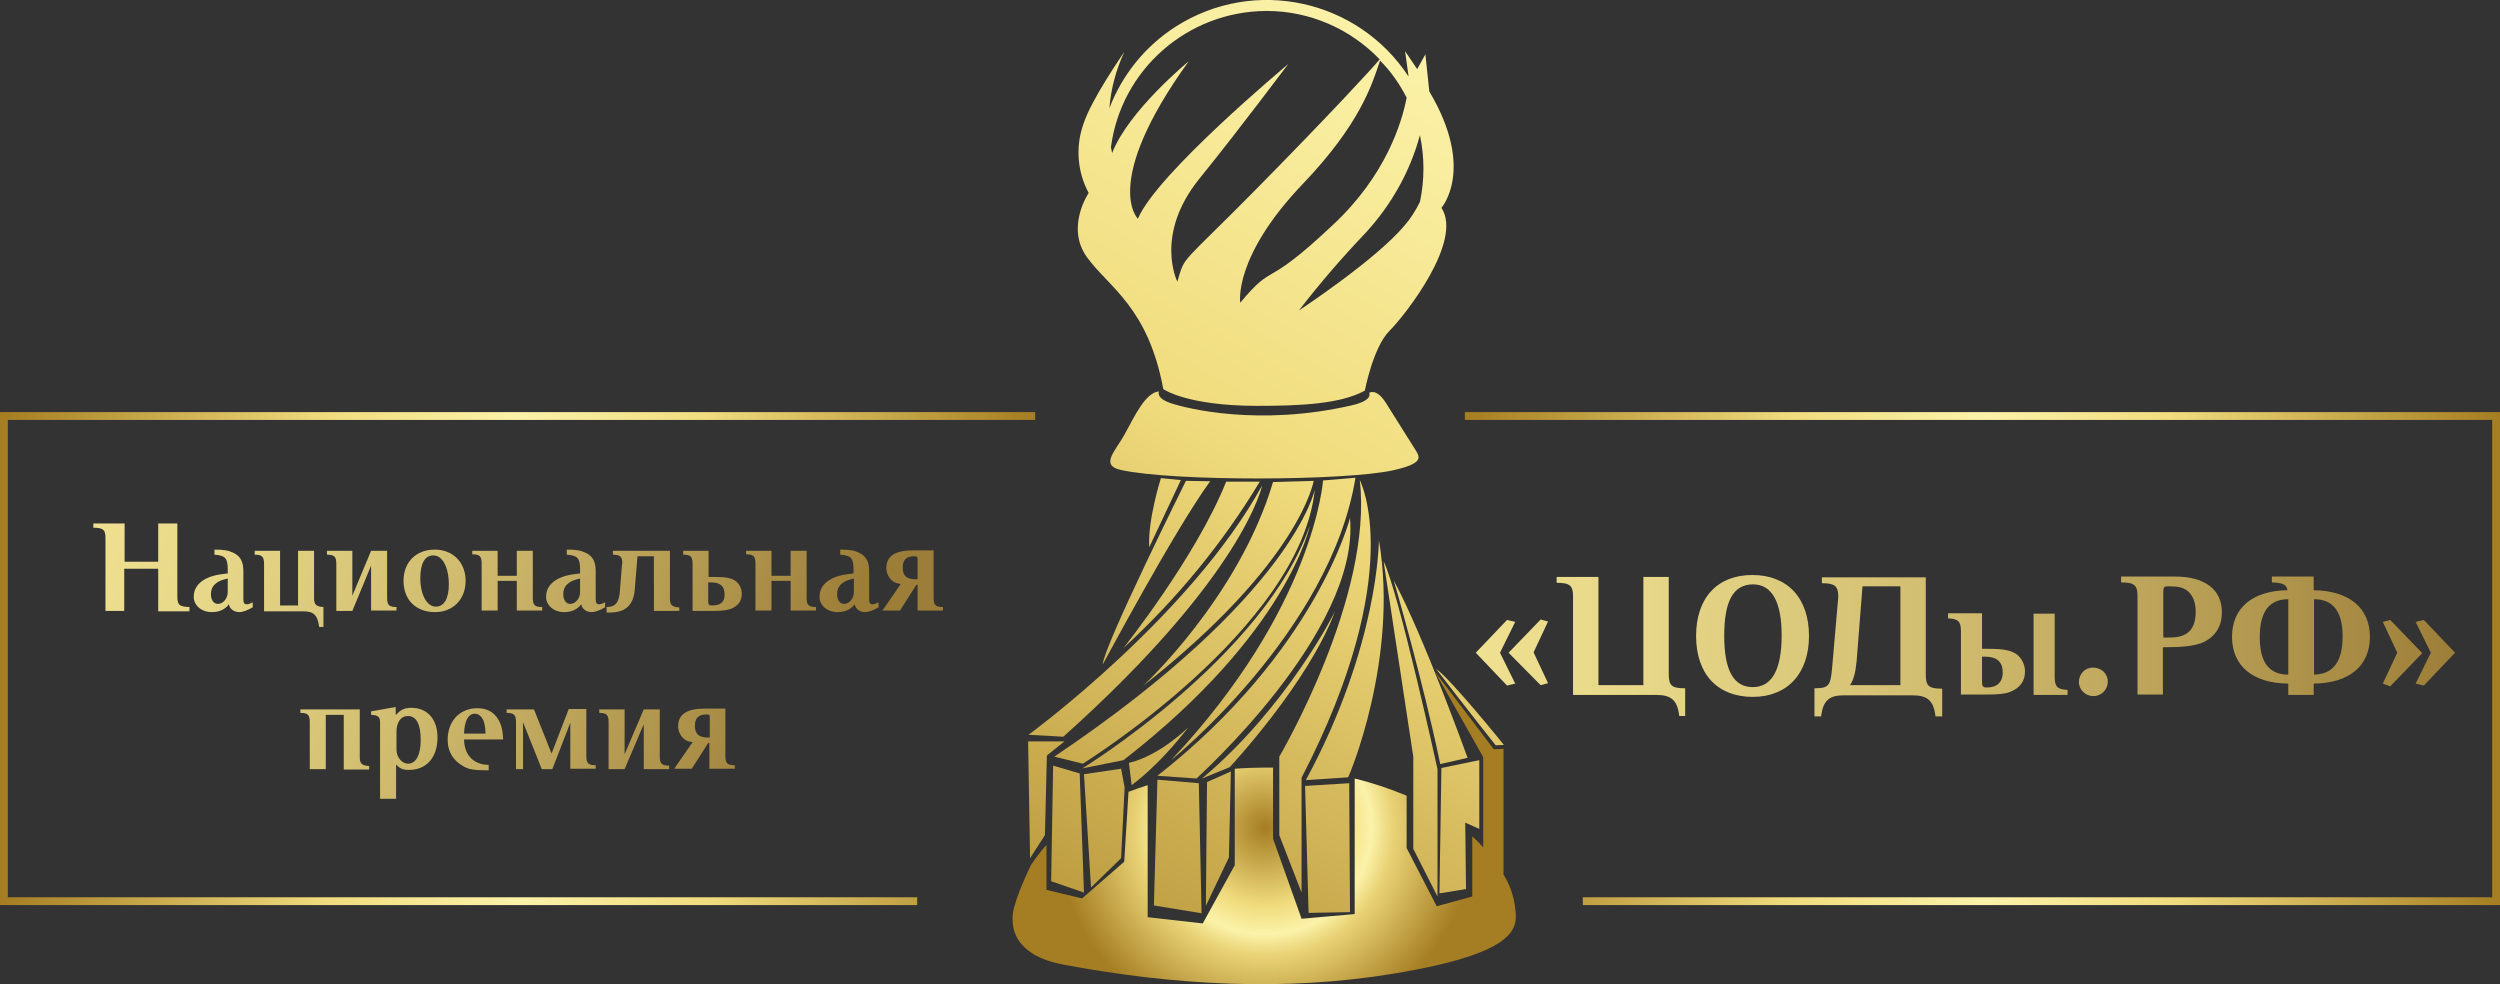<?xml version="1.0" encoding="utf-8"?>
<!-- Generator: Adobe Illustrator 25.2.1, SVG Export Plug-In . SVG Version: 6.00 Build 0)  -->
<svg version="1.1" id="Layer_1" xmlns="http://www.w3.org/2000/svg" xmlns:xlink="http://www.w3.org/1999/xlink" x="0px" y="0px"
	 viewBox="0 0 640 251.9" style="enable-background:new 0 0 640 251.9;" xml:space="preserve">
<rect x="0" y="0" width="640" height="251.9" fill="#333333" stroke="none"/>
<style type="text/css">
	.st0{fill:url(#SVGID_1_);}
	.st1{fill:url(#SVGID_2_);}
	.st2{fill:url(#SVGID_3_);}
	.st3{fill:url(#SVGID_4_);}
	.st4{fill:url(#SVGID_5_);}
	.st5{fill:url(#SVGID_6_);}
	.st6{fill:url(#SVGID_7_);}
	.st7{fill:url(#SVGID_8_);}
	.st8{fill:url(#SVGID_9_);}
	.st9{fill:url(#SVGID_10_);}
	.st10{fill:url(#SVGID_11_);}
	.st11{fill:url(#SVGID_12_);}
	.st12{fill:url(#SVGID_13_);}
	.st13{fill:url(#SVGID_14_);}
	.st14{fill:url(#SVGID_15_);}
	.st15{fill:url(#SVGID_16_);}
	.st16{fill:url(#SVGID_17_);}
	.st17{fill:url(#SVGID_18_);}
	.st18{fill:url(#SVGID_19_);}
	.st19{fill:url(#SVGID_20_);}
	.st20{fill:url(#SVGID_21_);}
	.st21{fill:url(#SVGID_22_);}
	.st22{fill:url(#SVGID_23_);}
	.st23{fill:url(#SVGID_24_);}
	.st24{fill:url(#SVGID_25_);}
	.st25{fill:url(#SVGID_26_);}
	.st26{fill:url(#SVGID_27_);}
	.st27{fill:url(#SVGID_28_);}
	.st28{fill:url(#SVGID_29_);}
	.st29{fill:url(#SVGID_30_);}
	.st30{fill:url(#SVGID_31_);}
	.st31{fill:url(#SVGID_32_);}
	.st32{fill:url(#SVGID_33_);}
	.st33{fill:url(#SVGID_34_);}
	.st34{fill:url(#SVGID_35_);}
	.st35{fill:url(#SVGID_36_);}
	.st36{fill:url(#SVGID_37_);}
	.st37{fill:url(#SVGID_38_);}
	.st38{fill:url(#SVGID_39_);}
	.st39{fill:url(#SVGID_40_);}
	.st40{fill:url(#SVGID_41_);}
	.st41{fill:url(#SVGID_42_);}
	.st42{fill:url(#SVGID_43_);}
	.st43{fill:url(#SVGID_44_);}
	.st44{fill:url(#SVGID_45_);}
	.st45{fill:url(#SVGID_46_);}
	.st46{fill:url(#SVGID_47_);}
</style>
<linearGradient id="SVGID_1_" gradientUnits="userSpaceOnUse" x1="393" y1="711.5" x2="658" y2="711.5" gradientTransform="matrix(1 0 0 1 -17.98 -542.89)">
	<stop  offset="0" style="stop-color:#A57D22"/>
	<stop  offset="0.32" style="stop-color:#F1DD7F"/>
	<stop  offset="0.5" style="stop-color:#FBF2A9"/>
	<stop  offset="0.68" style="stop-color:#F1DD7F"/>
	<stop  offset="1" style="stop-color:#A57D22"/>
</linearGradient>
<path class="st0" d="M375,105.5v2h263v122.2H405.2v2H640V105.5H375z"/>
<linearGradient id="SVGID_2_" gradientUnits="userSpaceOnUse" x1="18" y1="711.48" x2="283" y2="711.48" gradientTransform="matrix(1 0 0 1 -17.98 -542.89)">
	<stop  offset="0" style="stop-color:#A57D22"/>
	<stop  offset="0.32" style="stop-color:#F1DD7F"/>
	<stop  offset="0.5" style="stop-color:#FBF2A9"/>
	<stop  offset="0.68" style="stop-color:#F1DD7F"/>
	<stop  offset="1" style="stop-color:#A57D22"/>
</linearGradient>
<path class="st1" d="M0,105.5v126.2h234.8v-2H2V107.5h263v-2L0,105.5z"/>
<linearGradient id="SVGID_3_" gradientUnits="userSpaceOnUse" x1="250.569" y1="822.35" x2="541.969" y2="303.74" gradientTransform="matrix(1 0 0 1 -17.98 -542.89)">
	<stop  offset="0" style="stop-color:#A57D22"/>
	<stop  offset="0.32" style="stop-color:#F1DD7F"/>
	<stop  offset="0.5" style="stop-color:#FBF2A9"/>
	<stop  offset="0.68" style="stop-color:#F1DD7F"/>
	<stop  offset="1" style="stop-color:#A57D22"/>
</linearGradient>
<path class="st2" d="M354.7,103c-2.5-3.8-4.2-2.4-4.2-2.4s1.2,1.9-4.6,3.2c-23.6,5.4-42.1,0.8-46.2-0.6c-3.9-1.3-3-3-3-3
	c-3.5,0.3-6.2,6.3-8.8,11c-2.3,4.2-6.4,7.9-1,9.1c13.5,3,57.5,2.8,69.7,0.1c7.6-1.7,7-3.2,5.9-5S357.1,106.9,354.7,103z"/>
<linearGradient id="SVGID_4_" gradientUnits="userSpaceOnUse" x1="220.55" y1="805.481" x2="511.95" y2="286.871" gradientTransform="matrix(1 0 0 1 -17.98 -542.89)">
	<stop  offset="0" style="stop-color:#A57D22"/>
	<stop  offset="0.32" style="stop-color:#F1DD7F"/>
	<stop  offset="0.5" style="stop-color:#FBF2A9"/>
	<stop  offset="0.68" style="stop-color:#F1DD7F"/>
	<stop  offset="1" style="stop-color:#A57D22"/>
</linearGradient>
<path class="st3" d="M278.3,65.9c5.6,7.7,15.6,12.7,19.5,33.7c0,0,5.9,4.3,24.1,4.3c11.2,0,21.3-0.5,27.5-3.9c0,0,2.1-11.1,6.3-15.3
	s18.9-23.1,13.3-31.5c0,0,8.8-9.8-3.1-29.8l-1-9.5l-2.1,3.8l-3.1-4.6l0.9,6.5C347.6-0.2,321.1-6,301,6.8c-7.8,5-13.7,12.3-17,20.9
	c0.4-5,1.7-9.8,3.8-14.4c-0.2,0.4-8.4,12-10.5,18.6c-2,5.8-1.5,12.1,1.4,17.5C278.7,49.4,272.7,58.2,278.3,65.9z M363.5,34.6
	c1.2,5.6,1.2,11.5,0,17.1c-1.1,2.2-2.4,4.3-4,6.1c-7.2,8.6-26.4,21.3-27,21.7c5.4-7,11.1-13.6,17.2-20
	C356.2,52.4,361,43.9,363.5,34.6z M360.1,25c-1.2,6.3-5.3,19.9-18.8,32.5c-18.2,17.2-14.7,9.1-23.8,20c0,0-1.9-11.7,16.1-30.5
	c14.5-15.2,17.6-25.2,19.7-31.5C356.1,18.3,358.3,21.5,360.1,25z M324.2,2.8c11,0,21.4,4.5,29,12.4c-2,2.4-12.4,13.7-30.8,32.4
	c-20.7,21-18.9,17.5-21,24.5c0,0-6-11.9,5.6-26.3c11.4-14.1,22.4-29,22.8-29.4c-0.6,0.5-33.7,28.1-38.5,39.6c0,0-9.5-9.1,13-40.3
	c0,0-15.4,12.6-19.6,23.5c0,0-0.1-0.5-0.3-1.5C287,17.8,304,2.9,324.2,2.8z"/>
<radialGradient id="SVGID_5_" cx="341.807" cy="754.807" r="53.548" gradientTransform="matrix(1 0 0 1 -17.98 -542.89)" gradientUnits="userSpaceOnUse">
	<stop  offset="0" style="stop-color:#A57D22"/>
	<stop  offset="0.38" style="stop-color:#F1DD7F"/>
	<stop  offset="0.51" style="stop-color:#FBF2A9"/>
	<stop  offset="0.61" style="stop-color:#E9D376"/>
	<stop  offset="1" style="stop-color:#A57D22"/>
</radialGradient>
<path class="st4" d="M387.8,231.8c-0.4-2.8-1.4-5.5-2.9-7.9v-32.2l-2.5,0.1l-15.1-19.9l12.4,21.9v23.1c-0.9-1-1.8-1.9-2.8-2.8v15.4
	l-9.1,2.5l-7.7-14.9v-13.4c-4.3-1.8-8.8-3.3-13.3-4.4V234l-13.6,1.2l-7.3-20.5v-18.2h-1.9c-2.6,0-5.3,0.1-7.9,0.3v24.7l-8.2,14.9
	l-14.1-1.6V201c-1.6,0.5-3.3,1.1-4.9,1.7l-1.1,17.9l-10.8,9.4l-9.1-2.2v-11.5c-1.5,1.6-2.8,3.4-4,5.2c0,0-4.2,8.6-4.6,12.4
	c-0.5,4.2,0.9,10.7,12.7,13c28.7,5.4,56.9,6.9,84.5,2.4C390.6,243.7,388.4,236.8,387.8,231.8z"/>
<linearGradient id="SVGID_6_" gradientUnits="userSpaceOnUse" x1="254.648" y1="824.639" x2="546.048" y2="306.029" gradientTransform="matrix(1 0 0 1 -17.98 -542.89)">
	<stop  offset="0" style="stop-color:#A57D22"/>
	<stop  offset="0.32" style="stop-color:#F1DD7F"/>
	<stop  offset="0.5" style="stop-color:#FBF2A9"/>
	<stop  offset="0.68" style="stop-color:#F1DD7F"/>
	<stop  offset="1" style="stop-color:#A57D22"/>
</linearGradient>
<path class="st5" d="M277.2,195.5c0,0,55.7-34.5,59.4-70.2c0,0-5.4,27.2-66.7,68.4L277.2,195.5z"/>
<linearGradient id="SVGID_7_" gradientUnits="userSpaceOnUse" x1="272.137" y1="834.458" x2="563.527" y2="315.858" gradientTransform="matrix(1 0 0 1 -17.98 -542.89)">
	<stop  offset="0" style="stop-color:#A57D22"/>
	<stop  offset="0.32" style="stop-color:#F1DD7F"/>
	<stop  offset="0.5" style="stop-color:#FBF2A9"/>
	<stop  offset="0.68" style="stop-color:#F1DD7F"/>
	<stop  offset="1" style="stop-color:#A57D22"/>
</linearGradient>
<path class="st6" d="M345.6,132.6c0,0-8.6,34.1-49.3,66l10,0.7C306.2,199.3,348.2,161.8,345.6,132.6z"/>
<linearGradient id="SVGID_8_" gradientUnits="userSpaceOnUse" x1="291.829" y1="845.524" x2="583.229" y2="326.924" gradientTransform="matrix(1 0 0 1 -17.98 -542.89)">
	<stop  offset="0" style="stop-color:#A57D22"/>
	<stop  offset="0.32" style="stop-color:#F1DD7F"/>
	<stop  offset="0.5" style="stop-color:#FBF2A9"/>
	<stop  offset="0.68" style="stop-color:#F1DD7F"/>
	<stop  offset="1" style="stop-color:#A57D22"/>
</linearGradient>
<path class="st7" d="M353,138.3c0,0,0,26.9-18.7,61.4l10.8-0.7C345.2,199.1,358.2,168.7,353,138.3z"/>
<linearGradient id="SVGID_9_" gradientUnits="userSpaceOnUse" x1="305.978" y1="853.476" x2="597.368" y2="334.866" gradientTransform="matrix(1 0 0 1 -17.98 -542.89)">
	<stop  offset="0" style="stop-color:#A57D22"/>
	<stop  offset="0.32" style="stop-color:#F1DD7F"/>
	<stop  offset="0.5" style="stop-color:#FBF2A9"/>
	<stop  offset="0.68" style="stop-color:#F1DD7F"/>
	<stop  offset="1" style="stop-color:#A57D22"/>
</linearGradient>
<path class="st8" d="M368.7,195.6l7-1.6c0,0-11.2-31.1-18.9-45.4C356.8,148.6,364.2,173.9,368.7,195.6z"/>
<linearGradient id="SVGID_10_" gradientUnits="userSpaceOnUse" x1="244.569" y1="818.969" x2="535.959" y2="300.369" gradientTransform="matrix(1 0 0 1 -17.98 -542.89)">
	<stop  offset="0" style="stop-color:#A57D22"/>
	<stop  offset="0.32" style="stop-color:#F1DD7F"/>
	<stop  offset="0.5" style="stop-color:#FBF2A9"/>
	<stop  offset="0.68" style="stop-color:#F1DD7F"/>
	<stop  offset="1" style="stop-color:#A57D22"/>
</linearGradient>
<path class="st9" d="M323.1,124.3c-18.5,33.6-59.8,63.8-59.8,63.8l8.9,0.5C318.5,147.2,323.1,124.3,323.1,124.3z"/>
<linearGradient id="SVGID_11_" gradientUnits="userSpaceOnUse" x1="317.731" y1="860.081" x2="609.131" y2="341.481" gradientTransform="matrix(1 0 0 1 -17.98 -542.89)">
	<stop  offset="0" style="stop-color:#A57D22"/>
	<stop  offset="0.32" style="stop-color:#F1DD7F"/>
	<stop  offset="0.5" style="stop-color:#FBF2A9"/>
	<stop  offset="0.68" style="stop-color:#F1DD7F"/>
	<stop  offset="1" style="stop-color:#A57D22"/>
</linearGradient>
<path class="st10" d="M367.6,171.2c0,0,10.4,13.5,15.3,19.6l2.1-0.1C385,190.7,371.4,173.8,367.6,171.2z"/>
<linearGradient id="SVGID_12_" gradientUnits="userSpaceOnUse" x1="258.704" y1="826.912" x2="550.104" y2="308.312" gradientTransform="matrix(1 0 0 1 -17.98 -542.89)">
	<stop  offset="0" style="stop-color:#A57D22"/>
	<stop  offset="0.32" style="stop-color:#F1DD7F"/>
	<stop  offset="0.5" style="stop-color:#FBF2A9"/>
	<stop  offset="0.68" style="stop-color:#F1DD7F"/>
	<stop  offset="1" style="stop-color:#A57D22"/>
</linearGradient>
<path class="st11" d="M335.3,134.6c-11.6,33.5-58.2,62.1-58.2,62.1l10.5-2.1C329.9,161.8,335.3,134.6,335.3,134.6z"/>
<linearGradient id="SVGID_13_" gradientUnits="userSpaceOnUse" x1="277.597" y1="837.533" x2="568.997" y2="318.923" gradientTransform="matrix(1 0 0 1 -17.98 -542.89)">
	<stop  offset="0" style="stop-color:#A57D22"/>
	<stop  offset="0.32" style="stop-color:#F1DD7F"/>
	<stop  offset="0.5" style="stop-color:#FBF2A9"/>
	<stop  offset="0.68" style="stop-color:#F1DD7F"/>
	<stop  offset="1" style="stop-color:#A57D22"/>
</linearGradient>
<path class="st12" d="M307.7,199.3l7.1-2.9c0,0,20.2-21.6,27-40C341.9,156.4,329.4,181.2,307.7,199.3z"/>
<linearGradient id="SVGID_14_" gradientUnits="userSpaceOnUse" x1="288.429" y1="843.62" x2="579.819" y2="325.01" gradientTransform="matrix(1 0 0 1 -17.98 -542.89)">
	<stop  offset="0" style="stop-color:#A57D22"/>
	<stop  offset="0.32" style="stop-color:#F1DD7F"/>
	<stop  offset="0.5" style="stop-color:#FBF2A9"/>
	<stop  offset="0.68" style="stop-color:#F1DD7F"/>
	<stop  offset="1" style="stop-color:#A57D22"/>
</linearGradient>
<path class="st13" d="M333.2,199.1c27.3-52.8,14.9-76.2,14.9-76.2c3.5,29.9-20.6,70.8-20.6,70.8v20.1l5.7,14.7L333.2,199.1z"/>
<linearGradient id="SVGID_15_" gradientUnits="userSpaceOnUse" x1="308.608" y1="854.951" x2="600.008" y2="336.351" gradientTransform="matrix(1 0 0 1 -17.98 -542.89)">
	<stop  offset="0" style="stop-color:#A57D22"/>
	<stop  offset="0.32" style="stop-color:#F1DD7F"/>
	<stop  offset="0.5" style="stop-color:#FBF2A9"/>
	<stop  offset="0.68" style="stop-color:#F1DD7F"/>
	<stop  offset="1" style="stop-color:#A57D22"/>
</linearGradient>
<path class="st14" d="M368,229.5v-32.6c0,0-10-45.6-13.8-53.2c0,0,6.1,40.3,7.6,50v23.6L368,229.5z"/>
<linearGradient id="SVGID_16_" gradientUnits="userSpaceOnUse" x1="240.157" y1="816.489" x2="531.547" y2="297.889" gradientTransform="matrix(1 0 0 1 -17.98 -542.89)">
	<stop  offset="0" style="stop-color:#A57D22"/>
	<stop  offset="0.32" style="stop-color:#F1DD7F"/>
	<stop  offset="0.5" style="stop-color:#FBF2A9"/>
	<stop  offset="0.68" style="stop-color:#F1DD7F"/>
	<stop  offset="1" style="stop-color:#A57D22"/>
</linearGradient>
<path class="st15" d="M309.8,123.2l-6.2-0.1c0,0-21.1,42.4-21.3,47C282.4,170,300.5,136,309.8,123.2z"/>
<linearGradient id="SVGID_17_" gradientUnits="userSpaceOnUse" x1="269.534" y1="833.002" x2="560.933" y2="314.392" gradientTransform="matrix(1 0 0 1 -17.98 -542.89)">
	<stop  offset="0" style="stop-color:#A57D22"/>
	<stop  offset="0.32" style="stop-color:#F1DD7F"/>
	<stop  offset="0.5" style="stop-color:#FBF2A9"/>
	<stop  offset="0.68" style="stop-color:#F1DD7F"/>
	<stop  offset="1" style="stop-color:#A57D22"/>
</linearGradient>
<path class="st16" d="M347,122.3l-8.3,0.7c0,0-2.2,32.6-38.9,71.6C299.8,194.6,340.6,161.8,347,122.3z"/>
<linearGradient id="SVGID_18_" gradientUnits="userSpaceOnUse" x1="257.843" y1="826.432" x2="549.243" y2="307.832" gradientTransform="matrix(1 0 0 1 -17.98 -542.89)">
	<stop  offset="0" style="stop-color:#A57D22"/>
	<stop  offset="0.32" style="stop-color:#F1DD7F"/>
	<stop  offset="0.5" style="stop-color:#FBF2A9"/>
	<stop  offset="0.68" style="stop-color:#F1DD7F"/>
	<stop  offset="1" style="stop-color:#A57D22"/>
</linearGradient>
<path class="st17" d="M325.9,123.4c-8.8,29.6-33.3,52.2-33.3,52.2c40.4-31.8,43.7-52.5,43.7-52.5L325.9,123.4z"/>
<linearGradient id="SVGID_19_" gradientUnits="userSpaceOnUse" x1="248.062" y1="820.931" x2="539.462" y2="302.331" gradientTransform="matrix(1 0 0 1 -17.98 -542.89)">
	<stop  offset="0" style="stop-color:#A57D22"/>
	<stop  offset="0.32" style="stop-color:#F1DD7F"/>
	<stop  offset="0.5" style="stop-color:#FBF2A9"/>
	<stop  offset="0.68" style="stop-color:#F1DD7F"/>
	<stop  offset="1" style="stop-color:#A57D22"/>
</linearGradient>
<path class="st18" d="M322.5,123.3h-8.6c-7.7,19.3-26.3,42.6-26.3,42.6C301.2,153.4,313,139.1,322.5,123.3z"/>
<linearGradient id="SVGID_20_" gradientUnits="userSpaceOnUse" x1="235.25" y1="813.73" x2="526.65" y2="295.13" gradientTransform="matrix(1 0 0 1 -17.98 -542.89)">
	<stop  offset="0" style="stop-color:#A57D22"/>
	<stop  offset="0.32" style="stop-color:#F1DD7F"/>
	<stop  offset="0.5" style="stop-color:#FBF2A9"/>
	<stop  offset="0.68" style="stop-color:#F1DD7F"/>
	<stop  offset="1" style="stop-color:#A57D22"/>
</linearGradient>
<path class="st19" d="M297.2,122.4c0,0-3.4,10.6-3,17.7l8.1-17.2L297.2,122.4z"/>
<linearGradient id="SVGID_21_" gradientUnits="userSpaceOnUse" x1="327.84" y1="865.759" x2="619.23" y2="347.159" gradientTransform="matrix(1 0 0 1 -17.98 -542.89)">
	<stop  offset="0" style="stop-color:#A57D22"/>
	<stop  offset="0.32" style="stop-color:#F1DD7F"/>
	<stop  offset="0.5" style="stop-color:#FBF2A9"/>
	<stop  offset="0.68" style="stop-color:#F1DD7F"/>
	<stop  offset="1" style="stop-color:#A57D22"/>
</linearGradient>
<path class="st20" d="M378.7,194.6l-9.7,2l-0.5,32.1l6.8-1.1l-0.2-17l3.6,1.6L378.7,194.6z"/>
<linearGradient id="SVGID_22_" gradientUnits="userSpaceOnUse" x1="305.598" y1="853.261" x2="596.988" y2="334.661" gradientTransform="matrix(1 0 0 1 -17.98 -542.89)">
	<stop  offset="0" style="stop-color:#A57D22"/>
	<stop  offset="0.32" style="stop-color:#F1DD7F"/>
	<stop  offset="0.5" style="stop-color:#FBF2A9"/>
	<stop  offset="0.68" style="stop-color:#F1DD7F"/>
	<stop  offset="1" style="stop-color:#A57D22"/>
</linearGradient>
<path class="st21" d="M335,233.7l10.6-0.2l-0.2-33l-11.3,0.7L335,233.7z"/>
<linearGradient id="SVGID_23_" gradientUnits="userSpaceOnUse" x1="276.432" y1="836.875" x2="567.832" y2="318.275" gradientTransform="matrix(1 0 0 1 -17.98 -542.89)">
	<stop  offset="0" style="stop-color:#A57D22"/>
	<stop  offset="0.32" style="stop-color:#F1DD7F"/>
	<stop  offset="0.5" style="stop-color:#FBF2A9"/>
	<stop  offset="0.68" style="stop-color:#F1DD7F"/>
	<stop  offset="1" style="stop-color:#A57D22"/>
</linearGradient>
<path class="st22" d="M306.9,200.5l-10.6-0.9l-0.9,32.2l12.2,2L306.9,200.5z"/>
<linearGradient id="SVGID_24_" gradientUnits="userSpaceOnUse" x1="281.444" y1="839.687" x2="572.834" y2="321.087" gradientTransform="matrix(1 0 0 1 -17.98 -542.89)">
	<stop  offset="0" style="stop-color:#A57D22"/>
	<stop  offset="0.32" style="stop-color:#F1DD7F"/>
	<stop  offset="0.5" style="stop-color:#FBF2A9"/>
	<stop  offset="0.68" style="stop-color:#F1DD7F"/>
	<stop  offset="1" style="stop-color:#A57D22"/>
</linearGradient>
<path class="st23" d="M308.7,231.9l5.9-12.4l0.5-22l-6.1,2.7L308.7,231.9z"/>
<linearGradient id="SVGID_25_" gradientUnits="userSpaceOnUse" x1="252.972" y1="823.697" x2="544.372" y2="305.087" gradientTransform="matrix(1 0 0 1 -17.98 -542.89)">
	<stop  offset="0" style="stop-color:#A57D22"/>
	<stop  offset="0.32" style="stop-color:#F1DD7F"/>
	<stop  offset="0.5" style="stop-color:#FBF2A9"/>
	<stop  offset="0.68" style="stop-color:#F1DD7F"/>
	<stop  offset="1" style="stop-color:#A57D22"/>
</linearGradient>
<path class="st24" d="M269.1,225.6l8.4,2.9l-1.1-30.5l-6.8-2L269.1,225.6z"/>
<linearGradient id="SVGID_26_" gradientUnits="userSpaceOnUse" x1="258.187" y1="826.624" x2="549.587" y2="308.024" gradientTransform="matrix(1 0 0 1 -17.98 -542.89)">
	<stop  offset="0" style="stop-color:#A57D22"/>
	<stop  offset="0.32" style="stop-color:#F1DD7F"/>
	<stop  offset="0.5" style="stop-color:#FBF2A9"/>
	<stop  offset="0.68" style="stop-color:#F1DD7F"/>
	<stop  offset="1" style="stop-color:#A57D22"/>
</linearGradient>
<path class="st25" d="M277.5,198.2l1.8,29l7.7-7.5l0.9-18.1l-0.9-4.8L277.5,198.2z"/>
<linearGradient id="SVGID_27_" gradientUnits="userSpaceOnUse" x1="261.323" y1="828.382" x2="552.723" y2="309.782" gradientTransform="matrix(1 0 0 1 -17.98 -542.89)">
	<stop  offset="0" style="stop-color:#A57D22"/>
	<stop  offset="0.32" style="stop-color:#F1DD7F"/>
	<stop  offset="0.5" style="stop-color:#FBF2A9"/>
	<stop  offset="0.68" style="stop-color:#F1DD7F"/>
	<stop  offset="1" style="stop-color:#A57D22"/>
</linearGradient>
<path class="st26" d="M304.2,186.2c0,0-7.2,7.2-15.2,9.1l0.7,5.7C289.7,200.9,296,196.8,304.2,186.2z"/>
<linearGradient id="SVGID_28_" gradientUnits="userSpaceOnUse" x1="242.319" y1="817.699" x2="533.709" y2="299.099" gradientTransform="matrix(1 0 0 1 -17.98 -542.89)">
	<stop  offset="0" style="stop-color:#A57D22"/>
	<stop  offset="0.32" style="stop-color:#F1DD7F"/>
	<stop  offset="0.5" style="stop-color:#FBF2A9"/>
	<stop  offset="0.68" style="stop-color:#F1DD7F"/>
	<stop  offset="1" style="stop-color:#A57D22"/>
</linearGradient>
<path class="st27" d="M267.5,213.8l0.5-20.4l4.5-3.6h-9.3l0.5,29.9L267.5,213.8z"/>
<g>
	<linearGradient id="SVGID_29_" gradientUnits="userSpaceOnUse" x1="22.23" y1="139.824" x2="198.23" y2="207.824">
		<stop  offset="0" style="stop-color:#F1E394"/>
		<stop  offset="0" style="stop-color:#EFE191"/>
		<stop  offset="0.173" style="stop-color:#E7D788"/>
		<stop  offset="0.462" style="stop-color:#D2BE71"/>
		<stop  offset="0.83" style="stop-color:#AF944C"/>
		<stop  offset="1" style="stop-color:#9D7E38"/>
	</linearGradient>
	<path class="st28" d="M40.4,145.6h-8.6v10.8H27v-18.7c0-2.1-0.6-2.6-3.1-2.6V134h8v9.8h8.6V134h4.9v18.6c0,2.3,0.5,2.7,3.1,2.8v1.1
		h-8V145.6z"/>
	<linearGradient id="SVGID_30_" gradientUnits="userSpaceOnUse" x1="23.564" y1="136.371" x2="199.564" y2="204.371">
		<stop  offset="0" style="stop-color:#F1E394"/>
		<stop  offset="0" style="stop-color:#EFE191"/>
		<stop  offset="0.173" style="stop-color:#E7D788"/>
		<stop  offset="0.462" style="stop-color:#D2BE71"/>
		<stop  offset="0.83" style="stop-color:#AF944C"/>
		<stop  offset="1" style="stop-color:#9D7E38"/>
	</linearGradient>
	<path class="st29" d="M64.8,155.4c-1.3,0.8-2.6,1.3-3.5,1.3c-1.4,0-2.5-0.8-2.7-2c-1,1.3-2.4,2-4.4,2c-2.6,0-4.6-1.7-4.6-3.9
		c0-1.8,0.8-3.2,2.5-4.3c1.5-0.9,3.1-1.4,6.2-1.7v-1c0-2.9-0.6-3.6-3.4-3.8v-1.3c2.4,0,3.6,0.2,4.8,0.8c1.8,0.8,2.6,2.3,2.6,4.6v7.2
		c0,1,0.2,1.4,0.9,1.4c0.4,0,0.6-0.1,1.5-0.5V155.4z M58.3,148.1c-1.7,0.4-2.4,0.7-3.2,1.4c-0.8,0.7-1.1,1.6-1.1,2.6
		c0,1.5,0.7,2.5,1.8,2.5c1.3,0,2.5-1.4,2.5-3V148.1z"/>
	<linearGradient id="SVGID_31_" gradientUnits="userSpaceOnUse" x1="25.964" y1="130.16" x2="201.964" y2="198.16">
		<stop  offset="0" style="stop-color:#F1E394"/>
		<stop  offset="0" style="stop-color:#EFE191"/>
		<stop  offset="0.173" style="stop-color:#E7D788"/>
		<stop  offset="0.462" style="stop-color:#D2BE71"/>
		<stop  offset="0.83" style="stop-color:#AF944C"/>
		<stop  offset="1" style="stop-color:#9D7E38"/>
	</linearGradient>
	<path class="st30" d="M67.6,144.4c0-1.9-0.5-2.4-2.4-2.4V141h6.5v14h4.6v-14h4.1v12.2c0,1.6,0.6,2.1,2.4,2.2v5.1h-1.1
		c-0.4-3-1.3-4-4.1-4h-10V144.4z"/>
	<linearGradient id="SVGID_32_" gradientUnits="userSpaceOnUse" x1="28.387" y1="123.888" x2="204.387" y2="191.888">
		<stop  offset="0" style="stop-color:#F1E394"/>
		<stop  offset="0" style="stop-color:#EFE191"/>
		<stop  offset="0.173" style="stop-color:#E7D788"/>
		<stop  offset="0.462" style="stop-color:#D2BE71"/>
		<stop  offset="0.83" style="stop-color:#AF944C"/>
		<stop  offset="1" style="stop-color:#9D7E38"/>
	</linearGradient>
	<path class="st31" d="M90.2,156.4h-4.1v-12c0-1.9-0.5-2.4-2.4-2.4V141h6.5v11.5L95,141h4.1v12c0,1.9,0.5,2.4,2.4,2.4v0.9H95v-11.5
		L90.2,156.4z"/>
	<linearGradient id="SVGID_33_" gradientUnits="userSpaceOnUse" x1="30.808" y1="117.621" x2="206.808" y2="185.621">
		<stop  offset="0" style="stop-color:#F1E394"/>
		<stop  offset="0" style="stop-color:#EFE191"/>
		<stop  offset="0.173" style="stop-color:#E7D788"/>
		<stop  offset="0.462" style="stop-color:#D2BE71"/>
		<stop  offset="0.83" style="stop-color:#AF944C"/>
		<stop  offset="1" style="stop-color:#9D7E38"/>
	</linearGradient>
	<path class="st32" d="M119.2,148.7c0,4.7-3.2,8-7.8,8c-4.9,0-8.1-3.1-8.1-8c0-4.8,3.2-8,8-8C116,140.7,119.2,144,119.2,148.7z
		 M107.6,148c0,4.3,1.7,7.3,4,7.3c2.1,0,3.3-2.1,3.3-5.7c0-4.3-1.6-7.4-3.9-7.4C108.8,142.1,107.6,144.2,107.6,148z"/>
	<linearGradient id="SVGID_34_" gradientUnits="userSpaceOnUse" x1="33.229" y1="111.356" x2="209.229" y2="179.356">
		<stop  offset="0" style="stop-color:#F1E394"/>
		<stop  offset="0" style="stop-color:#EFE191"/>
		<stop  offset="0.173" style="stop-color:#E7D788"/>
		<stop  offset="0.462" style="stop-color:#D2BE71"/>
		<stop  offset="0.83" style="stop-color:#AF944C"/>
		<stop  offset="1" style="stop-color:#9D7E38"/>
	</linearGradient>
	<path class="st33" d="M132.3,141h4.1v12c0,1.9,0.5,2.4,2.4,2.4v0.9h-6.5v-7.6h-4.9v7.6h-4.1v-12c0-1.9-0.5-2.4-2.4-2.4V141h6.5v6.4
		h4.9V141z"/>
	<linearGradient id="SVGID_35_" gradientUnits="userSpaceOnUse" x1="35.283" y1="106.039" x2="211.283" y2="174.039">
		<stop  offset="0" style="stop-color:#F1E394"/>
		<stop  offset="0" style="stop-color:#EFE191"/>
		<stop  offset="0.173" style="stop-color:#E7D788"/>
		<stop  offset="0.462" style="stop-color:#D2BE71"/>
		<stop  offset="0.83" style="stop-color:#AF944C"/>
		<stop  offset="1" style="stop-color:#9D7E38"/>
	</linearGradient>
	<path class="st34" d="M155,155.4c-1.3,0.8-2.6,1.3-3.5,1.3c-1.4,0-2.5-0.8-2.7-2c-1,1.3-2.4,2-4.4,2c-2.6,0-4.6-1.7-4.6-3.9
		c0-1.8,0.8-3.2,2.5-4.3c1.5-0.9,3.1-1.4,6.2-1.7v-1c0-2.9-0.6-3.6-3.4-3.8v-1.3c2.4,0,3.6,0.2,4.8,0.8c1.8,0.8,2.6,2.3,2.6,4.6v7.2
		c0,1,0.2,1.4,0.9,1.4c0.4,0,0.6-0.1,1.5-0.5V155.4z M148.5,148.1c-1.7,0.4-2.4,0.7-3.2,1.4c-0.8,0.7-1.1,1.6-1.1,2.6
		c0,1.5,0.7,2.5,1.8,2.5c1.3,0,2.5-1.4,2.5-3V148.1z"/>
	<linearGradient id="SVGID_36_" gradientUnits="userSpaceOnUse" x1="37.522" y1="100.244" x2="213.522" y2="168.244">
		<stop  offset="0" style="stop-color:#F1E394"/>
		<stop  offset="0" style="stop-color:#EFE191"/>
		<stop  offset="0.173" style="stop-color:#E7D788"/>
		<stop  offset="0.462" style="stop-color:#D2BE71"/>
		<stop  offset="0.83" style="stop-color:#AF944C"/>
		<stop  offset="1" style="stop-color:#9D7E38"/>
	</linearGradient>
	<path class="st35" d="M162.5,150.9c-0.3,4-2.4,5.9-6.3,5.9c-0.3,0-0.5,0-0.9,0v-1.4c2.2,0,3.2-1.1,3.4-4.2l0.5-6.3
		c0-0.3,0.1-0.7,0.1-0.8c0-1.6-0.6-2.1-2.4-2.1V141h14.6v12.3c0,1.6,0.6,2.1,2.4,2.2v0.9h-6.5v-14h-4.2L162.5,150.9z"/>
	<linearGradient id="SVGID_37_" gradientUnits="userSpaceOnUse" x1="39.646" y1="94.748" x2="215.646" y2="162.748">
		<stop  offset="0" style="stop-color:#F1E394"/>
		<stop  offset="0" style="stop-color:#EFE191"/>
		<stop  offset="0.173" style="stop-color:#E7D788"/>
		<stop  offset="0.462" style="stop-color:#D2BE71"/>
		<stop  offset="0.83" style="stop-color:#AF944C"/>
		<stop  offset="1" style="stop-color:#9D7E38"/>
	</linearGradient>
	<path class="st36" d="M181.3,147.7h1.6c3.1,0,4.4,0.3,5.5,1.1c0.9,0.7,1.5,1.9,1.5,3.2c0,1.9-1,3.2-2.9,3.9
		c-0.8,0.3-2.3,0.5-4.1,0.5h-5.6v-12c0-1.9-0.5-2.4-2.4-2.4V141h6.5V147.7z M181.3,154c0,0.8,0.2,1,1,1c2.2,0,3.2-0.9,3.2-2.8
		c0-2.1-1.1-3.1-3.4-3.1h-0.8V154z"/>
	<linearGradient id="SVGID_38_" gradientUnits="userSpaceOnUse" x1="42.325" y1="87.812" x2="218.326" y2="155.812">
		<stop  offset="0" style="stop-color:#F1E394"/>
		<stop  offset="0" style="stop-color:#EFE191"/>
		<stop  offset="0.173" style="stop-color:#E7D788"/>
		<stop  offset="0.462" style="stop-color:#D2BE71"/>
		<stop  offset="0.83" style="stop-color:#AF944C"/>
		<stop  offset="1" style="stop-color:#9D7E38"/>
	</linearGradient>
	<path class="st37" d="M202.4,141h4.1v12c0,1.9,0.5,2.4,2.4,2.4v0.9h-6.5v-7.6h-4.9v7.6h-4.1v-12c0-1.9-0.5-2.4-2.4-2.4V141h6.5v6.4
		h4.9V141z"/>
	<linearGradient id="SVGID_39_" gradientUnits="userSpaceOnUse" x1="44.38" y1="82.495" x2="220.38" y2="150.495">
		<stop  offset="0" style="stop-color:#F1E394"/>
		<stop  offset="0" style="stop-color:#EFE191"/>
		<stop  offset="0.173" style="stop-color:#E7D788"/>
		<stop  offset="0.462" style="stop-color:#D2BE71"/>
		<stop  offset="0.83" style="stop-color:#AF944C"/>
		<stop  offset="1" style="stop-color:#9D7E38"/>
	</linearGradient>
	<path class="st38" d="M225,155.4c-1.3,0.8-2.6,1.3-3.5,1.3c-1.4,0-2.5-0.8-2.7-2c-1,1.3-2.4,2-4.4,2c-2.6,0-4.6-1.7-4.6-3.9
		c0-1.8,0.8-3.2,2.5-4.3c1.5-0.9,3.1-1.4,6.2-1.7v-1c0-2.9-0.6-3.6-3.4-3.8v-1.3c2.4,0,3.6,0.2,4.8,0.8c1.8,0.8,2.6,2.3,2.6,4.6v7.2
		c0,1,0.2,1.4,0.9,1.4c0.4,0,0.6-0.1,1.5-0.5V155.4z M218.6,148.1c-1.7,0.4-2.4,0.7-3.2,1.4c-0.8,0.7-1.1,1.6-1.1,2.6
		c0,1.5,0.7,2.5,1.8,2.5c1.3,0,2.5-1.4,2.5-3V148.1z"/>
	<linearGradient id="SVGID_40_" gradientUnits="userSpaceOnUse" x1="46.545" y1="76.891" x2="222.545" y2="144.892">
		<stop  offset="0" style="stop-color:#F1E394"/>
		<stop  offset="0" style="stop-color:#EFE191"/>
		<stop  offset="0.173" style="stop-color:#E7D788"/>
		<stop  offset="0.462" style="stop-color:#D2BE71"/>
		<stop  offset="0.83" style="stop-color:#AF944C"/>
		<stop  offset="1" style="stop-color:#9D7E38"/>
	</linearGradient>
	<path class="st39" d="M239,153c0,1.9,0.5,2.4,2.4,2.4v0.9h-6.5v-6.6h-0.3l-4.2,6.6h-4.5l4.7-6.8c-1.1-0.2-1.5-0.3-2-0.7
		c-1-0.7-1.7-2-1.7-3.4c0-3,2.2-4.5,6.8-4.5h5.3V153z M234.9,143.2c0-0.7-0.1-0.8-0.8-0.8c-2.1,0-3,0.9-3,2.9c0,2.1,1,3,3.3,3h0.5
		V143.2z"/>
	<linearGradient id="SVGID_41_" gradientUnits="userSpaceOnUse" x1="13.866" y1="161.473" x2="189.866" y2="229.473">
		<stop  offset="0" style="stop-color:#F1E394"/>
		<stop  offset="0" style="stop-color:#EFE191"/>
		<stop  offset="0.173" style="stop-color:#E7D788"/>
		<stop  offset="0.462" style="stop-color:#D2BE71"/>
		<stop  offset="0.83" style="stop-color:#AF944C"/>
		<stop  offset="1" style="stop-color:#9D7E38"/>
	</linearGradient>
	<path class="st40" d="M83.4,182.9v14h-4.1v-12c0-1.9-0.5-2.4-2.4-2.4v-0.9h15.2v12.3c0,1.6,0.6,2.1,2.4,2.2v0.9H88v-14H83.4z"/>
	<linearGradient id="SVGID_42_" gradientUnits="userSpaceOnUse" x1="14.751" y1="159.181" x2="190.751" y2="227.181">
		<stop  offset="0" style="stop-color:#F1E394"/>
		<stop  offset="0" style="stop-color:#EFE191"/>
		<stop  offset="0.173" style="stop-color:#E7D788"/>
		<stop  offset="0.462" style="stop-color:#D2BE71"/>
		<stop  offset="0.83" style="stop-color:#AF944C"/>
		<stop  offset="1" style="stop-color:#9D7E38"/>
	</linearGradient>
	<path class="st41" d="M101.5,182.9c1-1.2,2.1-1.7,3.8-1.7c4.1,0,6.7,2.9,6.7,7.6c0,5.1-2.8,8.3-7.3,8.3c-1.5,0-2.3-0.3-3.3-1.4v8.8
		h-4.1v-19.5c0-1.5-0.5-1.9-2.3-2v-0.9l6.3-1.1V182.9z M101.5,191.9c0,2,1.4,3.6,3,3.6c2,0,3.2-2.3,3.2-6.1c0-4-1.1-6.1-3.3-6.1
		c-1.8,0-2.9,1.6-2.9,4.1V191.9z"/>
	<linearGradient id="SVGID_43_" gradientUnits="userSpaceOnUse" x1="18.63" y1="149.143" x2="194.63" y2="217.143">
		<stop  offset="0" style="stop-color:#F1E394"/>
		<stop  offset="0" style="stop-color:#EFE191"/>
		<stop  offset="0.173" style="stop-color:#E7D788"/>
		<stop  offset="0.462" style="stop-color:#D2BE71"/>
		<stop  offset="0.83" style="stop-color:#AF944C"/>
		<stop  offset="1" style="stop-color:#9D7E38"/>
	</linearGradient>
	<path class="st42" d="M118.8,189.2c0,4.1,2.5,6.6,6.3,6.6v1.4c-3.8,0-5.1-0.2-6.6-1.1c-2.6-1.5-3.9-3.8-3.9-6.7
		c0-4.8,3.1-8.1,7.6-8.1c2.1,0,3.7,0.7,4.9,2.2c1.1,1.5,1.6,3,1.7,5.8H118.8z M124.3,187.8c-0.1-2.1-0.3-3.1-0.9-4
		c-0.5-0.7-1.1-1.1-1.8-1.1c-1.7,0-2.7,1.8-2.8,5.1H124.3z"/>
	<linearGradient id="SVGID_44_" gradientUnits="userSpaceOnUse" x1="21.063" y1="142.844" x2="197.063" y2="210.844">
		<stop  offset="0" style="stop-color:#F1E394"/>
		<stop  offset="0" style="stop-color:#EFE191"/>
		<stop  offset="0.173" style="stop-color:#E7D788"/>
		<stop  offset="0.462" style="stop-color:#D2BE71"/>
		<stop  offset="0.83" style="stop-color:#AF944C"/>
		<stop  offset="1" style="stop-color:#9D7E38"/>
	</linearGradient>
	<path class="st43" d="M145.6,181.5h4.5v12c0,1.9,0.5,2.4,2.4,2.4v0.9H146V185l-4.6,11.9h-2.7l-4.8-12v12h-1.8v-12
		c0-1.9-0.5-2.4-2.4-2.4v-0.9h7l4.5,11.3L145.6,181.5z"/>
	<linearGradient id="SVGID_45_" gradientUnits="userSpaceOnUse" x1="23.82" y1="135.71" x2="199.82" y2="203.71">
		<stop  offset="0" style="stop-color:#F1E394"/>
		<stop  offset="0" style="stop-color:#EFE191"/>
		<stop  offset="0.173" style="stop-color:#E7D788"/>
		<stop  offset="0.462" style="stop-color:#D2BE71"/>
		<stop  offset="0.83" style="stop-color:#AF944C"/>
		<stop  offset="1" style="stop-color:#9D7E38"/>
	</linearGradient>
	<path class="st44" d="M159.9,196.9h-4.1v-12c0-1.9-0.5-2.4-2.4-2.4v-0.9h6.5v11.5l4.9-11.5h4.1v12c0,1.9,0.5,2.4,2.4,2.4v0.9h-6.5
		v-11.5L159.9,196.9z"/>
	<linearGradient id="SVGID_46_" gradientUnits="userSpaceOnUse" x1="26.008" y1="130.045" x2="202.008" y2="198.045">
		<stop  offset="0" style="stop-color:#F1E394"/>
		<stop  offset="0" style="stop-color:#EFE191"/>
		<stop  offset="0.173" style="stop-color:#E7D788"/>
		<stop  offset="0.462" style="stop-color:#D2BE71"/>
		<stop  offset="0.83" style="stop-color:#AF944C"/>
		<stop  offset="1" style="stop-color:#9D7E38"/>
	</linearGradient>
	<path class="st45" d="M185.7,193.5c0,1.9,0.5,2.4,2.4,2.4v0.9h-6.5v-6.6h-0.3l-4.2,6.6h-4.5l4.7-6.8c-1.1-0.2-1.5-0.3-2-0.7
		c-1-0.7-1.7-2-1.7-3.4c0-3,2.2-4.5,6.8-4.5h5.3V193.5z M181.7,183.7c0-0.7-0.1-0.8-0.8-0.8c-2.1,0-3,0.9-3,2.9c0,2.1,1,3,3.3,3h0.5
		V183.7z"/>
</g>
<linearGradient id="SVGID_47_" gradientUnits="userSpaceOnUse" x1="377.843" y1="165.195" x2="628.446" y2="165.195">
	<stop  offset="0" style="stop-color:#F1E394"/>
	<stop  offset="0" style="stop-color:#EFE191"/>
	<stop  offset="0.173" style="stop-color:#E7D788"/>
	<stop  offset="0.462" style="stop-color:#D2BE71"/>
	<stop  offset="0.83" style="stop-color:#AF944C"/>
	<stop  offset="1" style="stop-color:#9D7E38"/>
</linearGradient>
<path class="st46" d="M377.8,167.1l8-8.4l2.1,0.5l-3.9,7.9l3.9,7.9l-2.1,0.5L377.8,167.1z M386.2,167.1l8.2-8.5l1.9,0.5l-3.7,7.9
	l3.7,7.9l-1.9,0.5L386.2,167.1z M429.9,183.3c-0.5-4-2-5.4-5.9-5.4h-21.3v-25.2c0-2.8-0.8-3.5-4.2-3.5v-1.5h10.7v27.7h11.5v-27.7
	h6.5v24.8c0,3,0.7,3.7,4.2,3.7v7.1H429.9z M463.1,162.8c0,9.6-5.5,15.6-14.4,15.6c-9,0-14.5-5.8-14.5-15.6c0-9.7,5.4-15.6,14.4-15.6
	S463.1,153.1,463.1,162.8z M441.4,162.8c0,8.8,2.4,13.1,7.3,13.1c4.9,0,7.4-4.4,7.4-13.3c0-8.5-2.5-13-7.3-13
	C443.7,149.6,441.4,153.9,441.4,162.8z M464.5,183.3v-7.1c3.6,0,4.1-0.6,4.5-5l1.6-18.4c0-2.8-0.9-3.5-4.2-3.5v-1.5H493v24.8
	c0,3,0.7,3.7,4.2,3.7v7.1h-1.7c-0.5-4-2-5.4-5.9-5.4H472c-3.8,0-5.3,1.4-5.8,5.4H464.5z M486.4,150.1h-9.6l-1.5,19.1
	c-0.3,3.1-0.8,4.9-1.7,6.2h12.9V150.1z M507.4,166.1h1.6c4.1,0,5.9,0.4,7.4,1.5c1.2,1,2,2.6,2,4.3c0,2.5-1.3,4.3-4,5.3
	c-1,0.4-3.1,0.6-5.5,0.6H502v-16.2c0-2.5-0.7-3.2-3.3-3.3v-1.3h8.7V166.1z M507.4,174.6c0,1.1,0.2,1.4,1.3,1.4c2.5,0,4-1.4,4-3.8
	c0-2.8-1.5-4.1-4.6-4.1h-0.7V174.6z M520.5,157.1h5.5v16.2c0,2.5,0.7,3.2,3.3,3.3v1.3h-8.7V157.1z M539.6,174.5c0,2-1.6,3.7-3.7,3.7
	c-2,0-3.7-1.6-3.7-3.6c0-2.1,1.6-3.7,3.6-3.7C537.9,170.9,539.6,172.4,539.6,174.5z M553.7,177.8h-6.5v-25.2c0-2.8-0.8-3.5-4.2-3.5
	v-1.5h13.9c7.5,0,11.9,3.3,11.9,9.1c0,3.8-1.8,6.5-5.2,7.9c-2.1,0.8-4.9,1.1-9.9,1.1V177.8z M555.6,163.2c4.4,0,6.5-2.1,6.5-6.6
	c0-2.7-0.9-4.6-2.6-5.7c-1.1-0.6-2.1-0.8-4.2-0.8c-0.7,0-1,0-1.2,0.2c-0.2,0.2-0.3,0.5-0.3,1.5v11.4H555.6z M585.8,175
	c-9.1-0.1-14.4-4.5-14.4-12c0-7.4,5.3-11.8,14.2-11.9c-0.3-1.5-1.2-1.9-4-2v-1.5h10.7v3.5c9,0.1,14.4,4.5,14.4,11.9
	c0,7.5-5.3,11.9-14.4,12v2.9h-6.5V175z M585.8,153.4c-4.9,0-7.3,3.2-7.3,9.7c0,6.5,2.4,9.6,7.3,9.6V153.4z M592.4,172.7
	c4.9-0.1,7.3-3.3,7.3-9.8c0-6.3-2.4-9.5-7.3-9.5V172.7z M610,175l3.7-7.9l-3.7-7.9l1.9-0.5l8.2,8.5l-8.2,8.5L610,175z M618.4,175
	l3.9-7.9l-3.9-7.9l2.1-0.5l8,8.4l-8,8.4L618.4,175z"/>
</svg>
